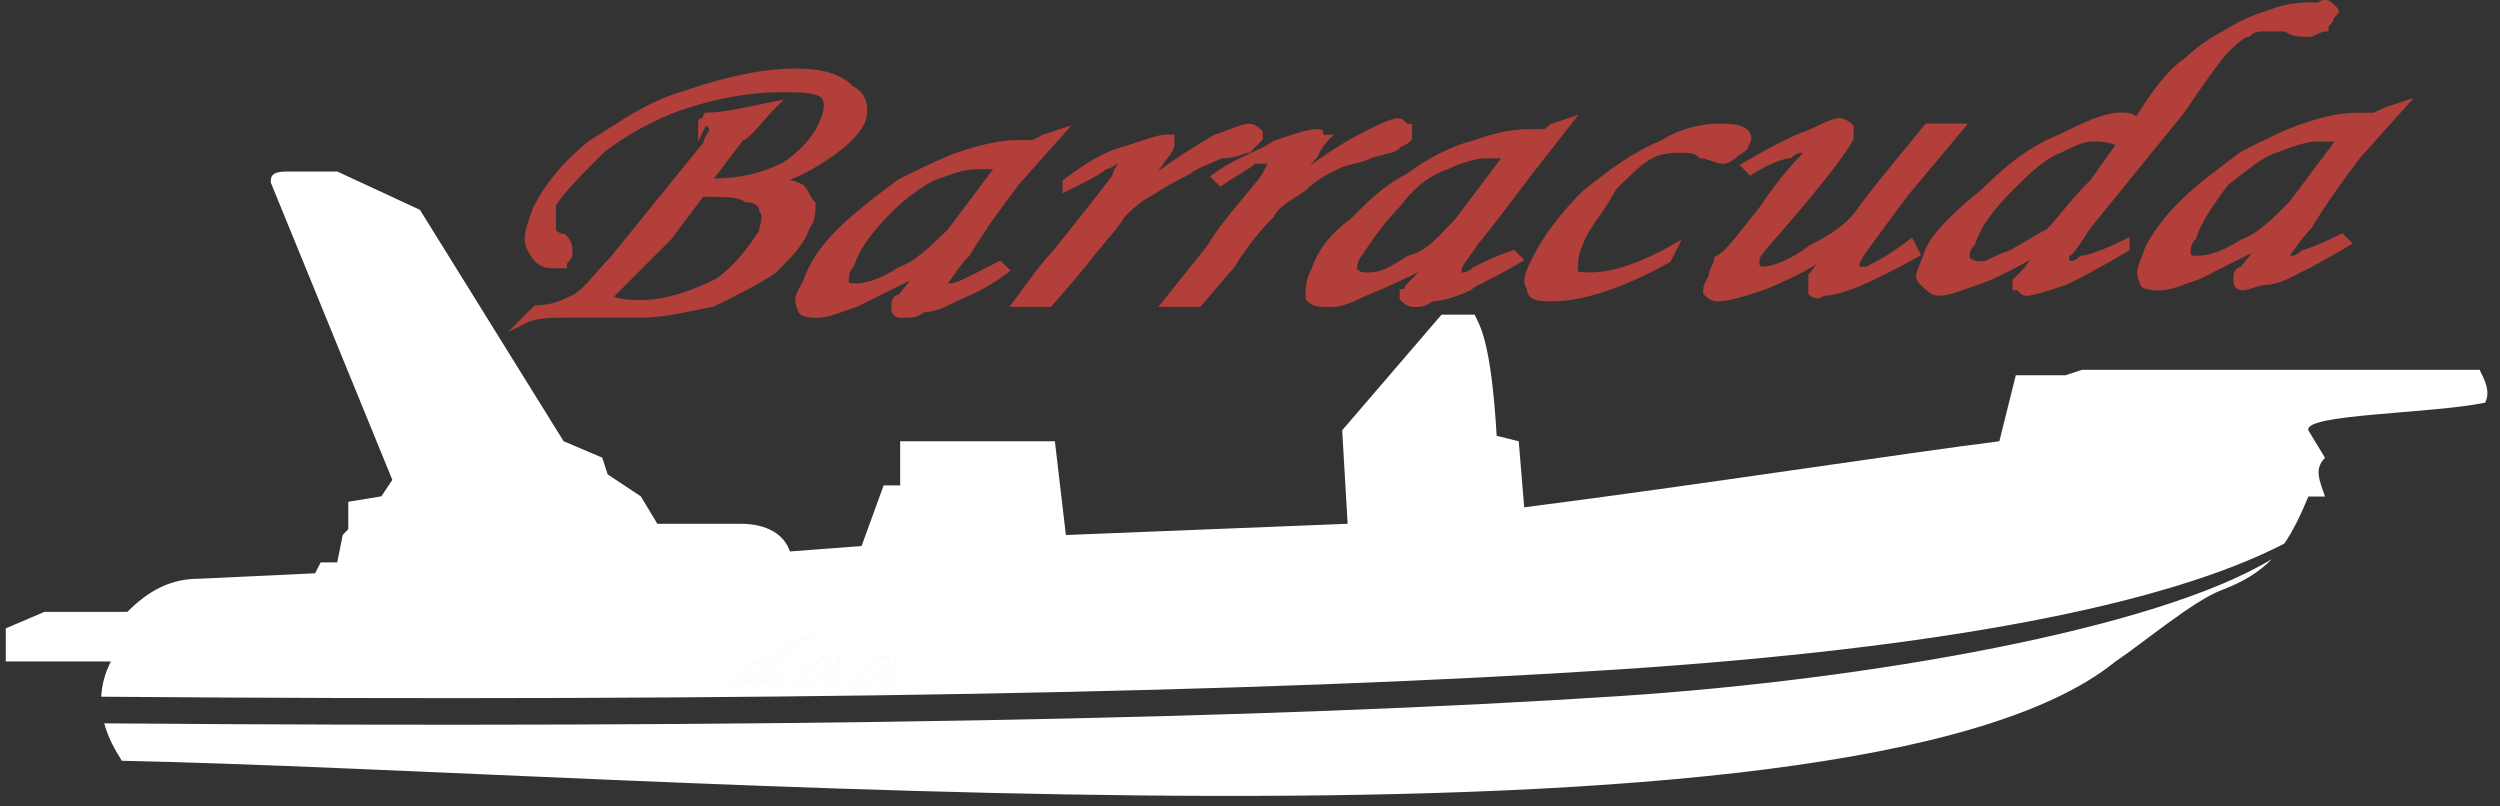 <svg xmlns="http://www.w3.org/2000/svg" fill="none" viewBox="0 0 307 99" height="99" width="307">
<rect x="0" y="0" width="307" height="99" fill="#333333" stroke="none"/>
<g clip-path="url(#clip0_11_2)">
<path fill="#B23F39" d="M287.54 16.95H284.83C282.81 16.95 281.45 17.62 279.41 18.33C277.39 19 276.03 20.35 273.32 22.37C271.28 25.06 269.94 27.12 269.26 29.14C268.59 29.81 268.59 30.49 268.59 31.16C268.59 31.83 269.26 31.83 269.94 31.83C271.29 31.83 273.32 31.16 275.36 29.81C277.4 29.14 279.42 27.12 281.45 25.06L287.54 16.95ZM293 13.59L295.03 12.92L289.57 19.01C287.53 21.7 285.51 24.39 283.48 27.79C282.12 29.14 281.44 30.48 280.77 31.15C280.77 31.597 280.993 31.82 281.44 31.82C281.44 31.82 282.11 31.82 282.8 31.15C284.82 30.48 286.18 29.81 287.53 29.13L288.22 29.8C284.82 31.82 283.48 32.49 282.11 33.16C280.76 33.87 279.4 34.54 278.05 34.54C277.38 34.54 276.01 35.21 275.34 35.21C275.34 35.21 274.67 35.21 274.67 34.54V33.87C274.67 33.87 274.67 33.16 275.34 33.16L278.05 29.8C275.34 31.14 272.63 32.49 269.92 33.87C267.88 34.54 266.49 35.22 265.15 35.22C264.48 35.22 263.11 35.22 263.11 34.55C262.44 33.17 263.11 32.49 263.78 30.48C264.47 29.13 265.82 27.12 267.88 25.06C269.92 23.04 272.62 21.02 275.33 19C278.04 17.62 280.75 16.27 282.78 15.6C284.8 14.93 286.84 14.25 289.55 14.25H291.59L292.98 13.58L293 13.59ZM260.43 17.63C259.08 16.96 257.72 16.96 257.05 16.96C255.69 16.96 254.34 17.63 252.98 18.34C250.96 19.01 248.92 21.03 246.89 23.05C244.18 25.74 242.83 27.8 242.15 29.82C241.48 30.49 241.48 31.16 241.48 31.84C242.15 32.51 242.84 32.51 243.52 32.51C244.2 32.51 244.87 31.84 246.9 31.16C248.26 30.49 250.28 29.14 251.64 28.47C252.99 27.12 254.35 25.07 257.06 22.38L260.44 17.63H260.43ZM261.1 29.82V30.49C257.72 32.51 255.01 33.89 253.66 34.56C251.62 35.23 249.59 35.91 248.91 35.91C248.23 35.91 248.24 35.24 247.55 35.24V34.57C247.55 34.57 248.24 33.9 248.91 33.19L250.95 30.5C247.55 32.52 244.84 33.9 242.82 34.57C240.76 35.24 239.39 35.92 238.05 35.92C237.36 35.92 236.69 35.25 236.01 34.58C235.34 33.91 236.01 33.2 236.68 31.18C237.35 29.16 240.06 26.47 243.49 23.74C246.87 20.37 249.58 18.35 252.96 16.97C255.67 15.63 258.38 14.28 260.41 14.28C261.08 14.28 261.77 14.28 262.45 14.95C264.49 11.59 266.51 8.86 268.58 7.51C269.93 6.17 271.96 4.82 273.31 4.15C275.35 2.8 277.38 2.1 279.4 1.42C281.44 0.75 282.8 0.75 284.82 0.75C285.51 0.08 286.18 0.75 286.18 0.75C286.627 1.197 286.627 1.647 286.18 2.1C286.18 2.81 285.51 2.81 285.51 3.48C284.82 3.48 284.15 4.15 283.47 4.15C282.79 4.15 281.43 4.15 280.76 3.48C279.4 3.48 278.05 3.48 278.05 3.48C277.38 3.48 276.69 3.48 276.01 4.15C275.34 4.15 273.97 5.5 273.3 6.17C272.63 6.84 270.59 9.53 267.88 13.61L256.34 27.82C254.98 29.84 254.3 31.18 253.63 31.18C253.63 31.85 253.63 32.53 254.3 32.53C254.97 32.53 254.97 32.53 255.65 31.86C256.34 31.86 258.36 31.19 261.07 29.84L261.1 29.82ZM236.69 15.61H240.76L233.98 23.72C229.92 29.14 227.89 31.83 227.89 32.5C227.89 32.5 227.22 33.17 227.89 33.17H229.24C230.6 32.5 231.95 31.82 234.66 29.81L235.35 31.15C229.24 34.55 225.86 35.9 223.83 35.9C223.16 36.57 222.48 35.9 222.48 35.9V33.88C223.15 33.17 223.83 31.83 225.19 30.48C222.48 32.5 219.77 33.88 216.39 35.23C214.33 35.9 212.29 36.58 210.93 36.58C210.483 36.58 210.033 36.357 209.58 35.91C209.58 35.463 209.803 34.79 210.25 33.89C210.25 33.18 210.92 32.51 210.92 31.84C212.28 31.17 213.63 29.15 216.38 25.75C219.09 21.71 221.11 19.69 221.8 19.02C221.8 18.573 221.57 18.35 221.11 18.35C221.11 18.35 220.44 18.35 219.76 19.02C219.09 19.02 217.05 19.69 214.99 21.04L214.32 20.37C217.73 18.35 220.44 16.97 222.47 16.3C223.82 15.63 225.18 14.95 225.85 14.95C226.52 14.95 227.21 15.62 227.21 15.62V16.96C226.52 18.34 224.5 21.04 221.1 25.07C217.72 29.14 215.65 31.16 215.65 31.84V32.51C215.65 33.18 216.37 33.18 216.37 33.18C217.72 33.18 219.75 32.51 222.46 30.49C225.17 29.14 227.2 27.8 228.55 25.74L236.68 15.61H236.69ZM205.5 30.49L204.83 31.84C198.74 35.24 193.99 36.59 190.61 36.59C189.22 36.59 187.87 36.59 187.87 35.24C187.18 34.57 187.87 33.19 188.54 31.84C189.89 29.15 191.95 26.45 194.66 23.73C198.06 21.04 200.77 19.02 204.15 17.64C206.19 16.29 208.89 15.62 210.92 15.62C212.28 15.62 213.63 15.62 214.32 16.29C214.32 16.29 214.99 16.96 214.32 17.64C214.32 18.35 213.63 18.35 212.96 19.02C212.96 19.02 212.29 19.69 211.61 19.69C210.92 19.69 209.57 19.02 208.9 19.02C208.21 18.35 207.54 18.35 206.19 18.35C205.5 18.35 204.15 18.35 202.79 19.02C201.44 19.69 200.08 21.04 198.06 23.06C196.7 25.75 194.66 27.81 193.99 29.83C193.32 31.17 193.32 32.52 193.32 33.19C193.32 33.9 193.99 33.9 195.36 33.9C197.38 33.9 200.78 33.19 205.51 30.5L205.5 30.49ZM185.16 19.01H182.45C181.09 19.01 179.05 19.68 177.71 20.36C175.67 21.03 173.64 22.38 171.62 25.07C169.58 27.12 168.22 29.14 166.88 31.16C166.21 31.83 166.21 33.18 166.21 33.18C166.657 33.653 167.33 33.89 168.23 33.89C169.59 33.89 170.94 33.18 172.97 31.84C175.68 31.17 177.04 29.15 179.06 27.13L185.17 19.02L185.16 19.01ZM190.61 15.61L192.65 14.94L187.88 21.03C185.84 23.72 183.81 26.45 181.1 29.82C179.75 31.84 179.06 32.51 179.06 33.18C178.39 33.89 179.06 33.89 179.06 33.89C179.75 33.89 180.42 33.89 181.09 33.18C182.45 32.51 183.8 31.83 185.83 31.16L186.5 31.83C183.12 33.88 181.08 34.56 180.41 35.23C179.05 35.9 177.03 36.58 175.67 36.58C175 37.25 174.32 37.25 173.63 37.25C173.183 37.25 172.733 37.027 172.28 36.58V35.91C172.95 35.91 172.95 35.24 172.95 35.24L176.33 31.84C173.62 33.19 170.91 34.57 167.53 35.91C166.18 36.58 164.82 37.26 163.43 37.26C162.08 37.26 161.41 37.26 160.72 36.59C160.72 35.24 160.72 34.57 161.41 33.19C162.08 31.17 163.43 29.15 166.18 27.13C168.2 25.08 170.24 23.06 172.95 21.71C175.66 19.69 178.37 18.35 181.08 17.64C183.12 16.97 185.15 16.29 187.86 16.29H189.88L190.6 15.62L190.61 15.61ZM147.19 37.25H143.13L148.55 30.48C150.59 27.12 153.29 24.39 155.32 21.69L156.01 20.34V19.67H153.97C153.3 20.34 151.94 21.02 149.9 22.36L149.23 21.69C151.94 19.67 154.65 19 156.68 17.62C158.72 16.95 160.74 16.27 161.42 16.27C162.1 16.27 162.09 16.27 162.09 16.94H162.76C162.313 17.387 161.863 18.073 161.41 19L158.01 23.04C161.41 20.35 164.1 18.33 168.2 16.27C169.56 15.6 170.91 14.92 171.6 14.92C172.29 14.92 172.27 15.59 172.95 15.59V16.93C172.95 16.93 172.28 17.6 171.6 17.6C171.6 18.31 170.24 18.31 168.2 18.98C166.85 19.65 165.49 19.65 164.1 20.33C162.75 21 161.41 21.68 160.04 23.02C158 24.37 156.66 25.04 155.98 26.42C155.29 27.09 153.27 29.11 151.24 32.48L147.17 37.23L147.19 37.25ZM128.88 37.25H124.82L129.56 31.16C132.27 27.8 134.98 24.39 137.01 21.7C137.01 21.03 137.69 20.35 137.69 20.35C137.69 20.35 137.69 19.68 137.01 19.68C137.01 19.68 136.33 20.35 135.66 20.35C134.98 21.02 133.63 21.7 130.92 23.04V22.37C133.63 20.35 135.66 19 138.37 18.33C140.44 17.62 142.47 16.95 143.15 16.95H143.82V17.62C143.82 17.62 143.82 18.33 143.15 19L139.76 23.71C142.47 21.02 145.86 19 149.24 16.94C151.28 16.27 152.62 15.6 153.31 15.6C154 15.6 153.98 15.6 154.66 16.27V16.94C154.213 17.387 153.763 17.847 153.31 18.32C152.62 18.32 151.95 18.99 149.91 18.99C148.56 19.66 146.53 20.34 145.85 21.01C144.49 21.68 143.14 22.36 141.11 23.7C139.76 24.37 138.37 25.72 137.69 26.43C137.01 27.78 134.98 29.8 132.95 32.49L128.89 37.24L128.88 37.25ZM122.79 20.36H120.08C118.05 20.36 116.69 21.03 114.66 21.71C113.31 22.38 111.24 23.73 109.21 25.75C106.5 28.48 105.15 30.5 104.47 32.52C103.79 33.19 103.79 33.9 103.79 34.58C103.79 35.26 104.47 35.25 105.14 35.25C106.49 35.25 108.53 34.58 110.56 33.2C112.59 32.53 114.66 30.51 116.69 28.49L122.78 20.38L122.79 20.36ZM128.2 16.95L130.23 16.28L124.81 22.37C122.78 25.06 120.75 27.79 118.72 31.15C117.37 32.5 116.69 33.88 116.01 34.55C116.01 34.997 116.237 35.22 116.69 35.22C116.69 35.22 117.37 35.22 118.72 34.55C120.07 33.88 121.43 33.17 122.78 32.49L123.46 33.16C120.75 35.21 118.72 35.89 117.37 36.56C116.02 37.23 114.66 37.91 113.31 37.91C112.6 38.58 111.92 38.58 110.56 38.58C110.56 38.58 109.88 38.58 109.88 37.91V37.24C109.88 37.24 109.88 36.57 110.56 36.57L113.3 33.17C110.55 34.55 107.85 35.9 105.14 37.24C103.11 37.91 101.75 38.59 100.4 38.59C99.72 38.59 98.37 38.59 98.37 37.92C97.69 36.57 98.37 35.9 99.05 34.56C99.73 32.5 101.08 30.49 103.11 28.47C105.14 26.45 107.85 24.4 110.56 22.38C113.31 21.03 116.01 19.69 118.04 19.02C120.07 18.35 122.78 17.64 124.81 17.64H126.84L128.19 16.97L128.2 16.95ZM86.15 23.72L82.09 29.14C80.06 31.16 78.03 33.18 76.67 34.56C75.99 35.23 75.32 35.91 74.64 36.58C75.99 37.25 77.35 37.25 78.7 37.25C82.09 37.25 85.47 35.9 88.22 34.56C90.93 32.5 92.28 30.49 93.64 28.47C93.64 27.8 94.32 26.45 93.64 25.74C93.64 25.07 92.96 24.39 91.61 24.39C90.93 23.72 88.9 23.72 86.16 23.72H86.15ZM86.15 15.61L86.83 14.26C88.9 14.26 91.61 13.59 94.99 12.91C92.96 14.93 92.28 16.28 90.93 16.95L86.83 22.37C90.93 22.37 93.64 21.7 96.35 20.35C98.38 19 100.41 16.95 101.09 14.93C101.77 13.58 101.77 12.24 101.09 11.57C99.74 10.9 98.38 10.9 95.67 10.9C92.28 10.9 88.22 11.57 84.12 12.92C80.06 14.27 76.67 16.29 73.96 18.34C71.25 21.03 69.22 23.05 67.87 25.07V28.47C67.87 28.47 68.55 29.14 69.22 29.14C69.9 29.81 69.9 30.49 69.9 30.49V31.16C69.9 31.83 69.22 31.83 69.22 32.51H67.87C66.52 32.51 65.84 31.84 65.16 30.49C64.48 29.14 65.16 27.8 65.84 25.74C67.19 23.05 69.23 20.36 72.61 17.63C76 15.61 79.38 12.92 84.12 11.57C88.22 10.19 92.96 8.84 97.7 8.84C101.09 8.84 103.12 9.51 104.47 10.9C105.83 11.57 106.5 12.92 105.83 14.94C105.15 16.29 103.8 17.63 101.77 19.01C99.74 20.36 97.71 21.7 94.32 22.38C96.35 22.38 97.03 22.38 98.38 23.05C99.06 23.72 99.06 24.4 99.73 25.07C99.73 25.74 99.73 27.12 99.05 27.8C98.37 29.82 97.02 31.16 94.99 33.19C92.96 34.57 90.25 35.92 87.51 37.26C84.12 37.93 81.42 38.61 78.71 38.61C78.03 38.61 76.68 38.61 73.97 38.61C72.62 38.61 71.26 38.61 69.91 38.61C67.88 38.61 65.85 38.61 64.49 39.28L65.84 37.93C67.87 37.93 69.22 37.26 70.58 36.58C71.94 35.91 73.29 33.89 75.32 31.83L86.83 17.63C86.83 16.96 87.51 16.28 87.51 16.28V15.61L86.83 14.94C86.377 14.94 86.15 15.163 86.15 15.61Z" clip-rule="evenodd" fill-rule="evenodd"></path>
<path fill="#B23F39" d="M284.83 16.53H288.38L281.78 25.32L281.74 25.37C280.72 26.4 279.7 27.43 278.67 28.29C277.64 29.15 276.6 29.84 275.54 30.2C274.55 30.85 273.56 31.35 272.64 31.69C271.62 32.07 270.68 32.26 269.94 32.26C269.57 32.26 269.2 32.26 268.88 32.15C268.45 32.01 268.17 31.72 268.17 31.16C268.17 30.8 268.17 30.44 268.27 30.05C268.37 29.67 268.55 29.29 268.9 28.91C269.25 27.9 269.76 26.88 270.43 25.79C271.12 24.67 271.97 23.47 272.99 22.12L273.03 22.07L273.08 22.03C273.72 21.55 274.3 21.1 274.82 20.69C276.51 19.38 277.69 18.46 279.29 17.93C279.72 17.78 280.05 17.66 280.37 17.54C281.89 16.98 283.13 16.52 284.84 16.52M286.7 17.38H284.84C283.27 17.38 282.1 17.81 280.66 18.34C280.29 18.48 279.9 18.62 279.56 18.74C278.09 19.23 276.96 20.11 275.34 21.37C274.83 21.77 274.27 22.2 273.63 22.68C272.63 24 271.81 25.16 271.15 26.23C270.49 27.3 270 28.3 269.67 29.27L269.64 29.37L269.57 29.44C269.3 29.71 269.16 29.98 269.09 30.25C269.02 30.53 269.02 30.85 269.02 31.16C269.02 31.27 269.07 31.32 269.15 31.35C269.34 31.41 269.64 31.41 269.95 31.41C270.6 31.41 271.44 31.24 272.36 30.89C273.23 30.56 274.18 30.09 275.13 29.46L275.18 29.43L275.23 29.41C276.19 29.09 277.16 28.45 278.14 27.63C279.13 26.81 280.13 25.8 281.14 24.78L286.7 17.37V17.38ZM293.67 13.82L293.16 13.99L291.71 14.69H289.58C288.26 14.69 287.1 14.85 286.03 15.1C284.96 15.35 283.95 15.68 282.94 16.02C281.94 16.35 280.77 16.85 279.51 17.44C278.25 18.03 276.91 18.7 275.58 19.38C274.24 20.38 272.91 21.37 271.64 22.38C270.38 23.38 269.2 24.38 268.2 25.38C267.29 26.28 266.52 27.18 265.89 28.02C265.12 29.03 264.56 29.95 264.19 30.67C264.02 31.17 263.86 31.58 263.71 31.94C263.31 32.94 263.08 33.52 263.5 34.38L263.54 34.47V34.57C263.54 34.82 264.62 34.82 265.15 34.82C266.07 34.82 267.06 34.46 268.31 34.01C268.75 33.85 269.22 33.68 269.76 33.5C272.41 32.15 275.13 30.79 277.86 29.44L279.58 28.59L275.54 33.61H275.34C275.09 33.61 275.09 33.89 275.09 33.89V34.56C275.09 34.81 275.34 34.81 275.34 34.81C275.61 34.81 276.09 34.65 276.56 34.5C277.1 34.32 277.64 34.14 278.04 34.14C278.66 34.14 279.29 33.98 279.92 33.74C280.57 33.5 281.24 33.15 281.9 32.8C282.58 32.46 283.25 32.13 284.18 31.63C285.02 31.18 286.06 30.59 287.51 29.73L287.43 29.65C286.84 29.94 286.24 30.24 285.57 30.54C284.81 30.87 283.98 31.21 283 31.53C282.21 32.25 281.42 32.25 281.42 32.25C280.693 32.25 280.33 31.883 280.33 31.15V30.97L280.46 30.84C280.71 30.59 280.98 30.21 281.29 29.77C281.76 29.11 282.32 28.32 283.13 27.51C284.14 25.82 285.15 24.3 286.17 22.87C287.19 21.43 288.21 20.08 289.22 18.73L293.64 13.79L293.67 13.82ZM292.88 13.19L296.42 12.02L289.92 19.27C288.9 20.61 287.89 21.96 286.89 23.38C285.88 24.8 284.88 26.32 283.86 28.01L283.83 28.05L283.79 28.09C283.01 28.86 282.46 29.64 282 30.28C281.71 30.68 281.46 31.03 281.21 31.32C281.23 31.41 281.28 31.41 281.46 31.41C281.46 31.41 281.96 31.41 282.53 30.86L282.6 30.79L282.69 30.76C283.69 30.43 284.53 30.1 285.27 29.77C286.02 29.44 286.69 29.1 287.36 28.77L287.62 28.64L288.92 29.91L288.44 30.19C286.74 31.2 285.55 31.88 284.61 32.38C283.68 32.89 283 33.22 282.32 33.56C281.64 33.92 280.95 34.27 280.25 34.54C279.53 34.81 278.8 34.99 278.07 34.99C277.8 34.99 277.32 35.15 276.85 35.3C276.31 35.48 275.77 35.66 275.37 35.66C275.37 35.66 274.28 35.66 274.28 34.56V33.89C274.28 33.89 274.28 32.91 275.16 32.77L276.55 31.05C274.44 32.1 272.31 33.16 270.15 34.27L270.09 34.29C269.59 34.46 269.09 34.64 268.63 34.8C267.31 35.28 266.25 35.66 265.19 35.66C264.4 35.66 262.84 35.66 262.74 34.67C262.2 33.51 262.48 32.81 262.96 31.62C263.1 31.26 263.27 30.84 263.43 30.36L263.45 30.3C263.84 29.54 264.43 28.57 265.24 27.5C265.89 26.64 266.69 25.71 267.63 24.77C268.66 23.74 269.86 22.72 271.14 21.71C272.4 20.71 273.77 19.69 275.13 18.67L275.19 18.63C276.55 17.94 277.91 17.25 279.18 16.66C280.46 16.06 281.66 15.55 282.7 15.21C283.71 14.87 284.73 14.53 285.86 14.27C286.99 14.01 288.21 13.84 289.59 13.84H291.53L292.88 13.19ZM258.54 16.62C259.17 16.71 259.89 16.89 260.61 17.25L261.05 17.47L257.38 22.62L257.33 22.67C255.75 24.24 254.63 25.6 253.7 26.72C253.05 27.51 252.49 28.19 251.92 28.76L251.87 28.81L251.81 28.84C251.16 29.16 250.31 29.67 249.47 30.17C248.61 30.68 247.76 31.19 247.07 31.53L247.02 31.55C246.03 31.88 245.37 32.21 244.87 32.45C244.31 32.73 243.94 32.91 243.51 32.91C243.15 32.91 242.79 32.91 242.39 32.81C241.98 32.71 241.57 32.51 241.18 32.11L241.05 31.98V31.8C241.05 31.44 241.05 31.08 241.15 30.69C241.24 30.31 241.43 29.93 241.78 29.56C242.13 28.55 242.65 27.52 243.42 26.41C244.2 25.28 245.23 24.08 246.6 22.71C247.62 21.69 248.65 20.68 249.68 19.82C250.73 18.95 251.77 18.26 252.83 17.9C253.51 17.55 254.19 17.2 254.88 16.94C255.6 16.67 256.33 16.49 257.06 16.49C257.41 16.49 257.93 16.49 258.56 16.58L258.54 16.62ZM259.78 17.81C259.31 17.63 258.84 17.52 258.42 17.46C257.86 17.38 257.37 17.38 257.04 17.38C256.41 17.38 255.78 17.54 255.15 17.78C254.5 18.03 253.83 18.37 253.16 18.72L253.1 18.75C252.14 19.07 251.17 19.72 250.19 20.52C249.19 21.35 248.18 22.35 247.17 23.36C245.83 24.69 244.83 25.86 244.09 26.94C243.35 28 242.86 28.99 242.53 29.97L242.5 30.06L242.43 30.13C242.16 30.4 242.02 30.67 241.95 30.94C241.89 31.17 241.88 31.41 241.88 31.66C242.11 31.86 242.34 31.96 242.57 32.02C242.86 32.09 243.17 32.09 243.49 32.09C243.73 32.09 244.03 31.94 244.48 31.72C244.99 31.46 245.68 31.12 246.71 30.78C247.38 30.45 248.21 29.95 249.03 29.46C249.85 28.97 250.67 28.48 251.37 28.13C251.89 27.6 252.43 26.95 253.05 26.2C253.98 25.07 255.11 23.71 256.71 22.11L259.77 17.82L259.78 17.81ZM236.12 34.46L236.18 34.4L236.02 34.56L236.12 34.45V34.46ZM256.42 32.66C257.15 32.27 257.96 31.82 258.85 31.31C258.54 31.44 258.24 31.56 257.96 31.66C257.03 32.01 256.3 32.2 255.86 32.25C255.17 32.93 255.13 32.93 254.33 32.93C253.24 32.93 253.24 32.05 253.24 31.16V30.73H253.66C253.96 30.73 254.43 29.99 255.2 28.81C255.44 28.44 255.71 28.02 256.02 27.55L267.57 13.33C268.82 11.46 269.92 9.88 270.81 8.66C271.87 7.2 272.65 6.23 273.03 5.85C273.38 5.5 273.9 4.99 274.41 4.56C274.91 4.15 275.42 3.81 275.85 3.73C276.61 3.04 277.35 3.04 278.07 3.04H280.95L281.07 3.16C281.62 3.71 282.87 3.71 283.49 3.71C283.73 3.71 284.02 3.57 284.31 3.42C284.58 3.28 284.86 3.15 285.15 3.08C285.23 2.82 285.39 2.66 285.55 2.49C285.66 2.38 285.77 2.26 285.77 2.08V1.9L285.9 1.77C286.147 1.523 286.147 1.277 285.9 1.03C285.9 1.03 285.52 0.65 285.13 1.03L285.01 1.15H284.84C283.83 1.15 282.99 1.15 282.18 1.23C281.36 1.31 280.54 1.47 279.56 1.8C278.56 2.13 277.55 2.48 276.55 2.9C275.56 3.32 274.56 3.82 273.57 4.48L273.53 4.51C272.83 4.86 271.92 5.41 271.03 6.04C270.26 6.59 269.51 7.19 268.91 7.8L268.88 7.83L268.84 7.85C267.84 8.5 266.85 9.49 265.86 10.72C264.86 11.97 263.85 13.48 262.84 15.15L262.56 15.61L262.18 15.23C261.63 14.68 261.03 14.68 260.44 14.68C258.5 14.68 255.84 16 253.18 17.32L253.14 17.34C251.48 18.02 249.98 18.85 248.49 19.93C246.99 21.01 245.48 22.35 243.8 24.01L243.77 24.04C241.97 25.47 240.37 26.89 239.18 28.19C238.14 29.33 237.4 30.38 237.1 31.27C236.9 31.87 236.7 32.35 236.54 32.74C236.21 33.54 236.04 33.95 236.32 34.23C236.93 34.84 237.54 35.45 238.06 35.45C238.97 35.45 239.92 35.11 241.14 34.67C241.61 34.5 242.11 34.32 242.7 34.13C243.69 33.8 244.85 33.29 246.19 32.62C247.55 31.94 249.07 31.09 250.74 30.09L252.59 28.99L249.25 33.4L249.22 33.44C248.68 34.01 248.2 34.49 247.98 34.71V34.84C248.23 34.92 248.38 35.08 248.54 35.24C248.65 35.35 248.75 35.45 248.92 35.45C249.21 35.45 249.85 35.29 250.66 35.05C251.49 34.8 252.5 34.47 253.5 34.14C254.18 33.8 255.19 33.29 256.42 32.63V32.66ZM261.52 29.82V30.73L261.31 30.85C259.63 31.85 258.09 32.71 256.81 33.4C255.52 34.09 254.51 34.61 253.84 34.94L253.78 34.96C252.76 35.3 251.74 35.63 250.89 35.89C250.01 36.15 249.29 36.33 248.91 36.33C248.41 36.33 248.17 36.1 247.94 35.87C247.83 35.76 247.72 35.65 247.55 35.65H247.13V34.37L247.25 34.25C247.25 34.25 247.98 33.53 248.59 32.89L249.34 31.89C248.34 32.46 247.41 32.96 246.55 33.39C245.18 34.08 243.98 34.6 242.95 34.95C242.41 35.13 241.89 35.31 241.41 35.49C240.12 35.96 239.1 36.32 238.05 36.32C237.19 36.32 236.46 35.59 235.72 34.85C235.04 34.17 235.28 33.58 235.75 32.43C235.91 32.04 236.1 31.57 236.29 31.01C236.63 30 237.43 28.85 238.55 27.62C239.78 26.27 241.41 24.83 243.22 23.38C244.92 21.69 246.45 20.34 247.99 19.23C249.54 18.11 251.09 17.24 252.81 16.54C255.55 15.18 258.3 13.82 260.42 13.82C261.05 13.82 261.69 13.82 262.35 14.28C263.29 12.75 264.23 11.36 265.18 10.17C266.22 8.88 267.26 7.84 268.33 7.14C268.97 6.51 269.74 5.88 270.53 5.33C271.44 4.68 272.37 4.12 273.11 3.75C274.14 3.07 275.18 2.54 276.21 2.11C277.24 1.67 278.26 1.33 279.28 0.99C280.33 0.64 281.21 0.47 282.08 0.38C282.92 0.3 283.72 0.29 284.67 0.29C285.6 -0.46 286.48 0.41 286.48 0.41C287.41 1.34 287.45 1.38 286.59 2.24C286.54 2.64 286.34 2.85 286.14 3.06C286.04 3.17 285.93 3.27 285.93 3.43V3.86H285.51C285.26 3.86 284.96 4.01 284.67 4.15C284.29 4.34 283.91 4.53 283.48 4.53C282.79 4.53 281.43 4.53 280.61 3.86H278.06C277.47 3.86 276.87 3.86 276.32 4.41L276.2 4.53H276.03C275.81 4.53 275.39 4.82 274.94 5.19C274.44 5.6 273.94 6.1 273.62 6.42C273.27 6.77 272.52 7.71 271.48 9.14C270.59 10.37 269.49 11.94 268.25 13.8L256.7 28.02C256.41 28.45 256.14 28.87 255.89 29.25C255.15 30.39 254.64 31.19 254.07 31.46C254.08 31.79 254.13 32.06 254.32 32.06C254.653 32.06 255.003 31.877 255.37 31.51L255.49 31.39H255.66C255.98 31.39 256.68 31.21 257.65 30.84C258.54 30.51 259.64 30.03 260.89 29.41L261.5 29.11V29.79L261.52 29.82ZM239.86 16.03H236.89L228.91 25.98C228.21 27.04 227.33 27.92 226.28 28.71C225.25 29.48 224.05 30.16 222.69 30.84C221.43 31.78 220.3 32.43 219.33 32.86C218.15 33.38 217.16 33.59 216.39 33.59C216.39 33.59 215.25 33.59 215.25 32.49V31.82C215.25 31.22 216.18 30.16 217.81 28.28C218.62 27.35 219.62 26.21 220.8 24.78C222.5 22.76 223.84 21.09 224.85 19.76C225.81 18.48 226.46 17.51 226.81 16.84V15.79C226.62 15.63 226.23 15.35 225.87 15.35C225.59 15.35 225.14 15.5 224.59 15.74C224.02 15.98 223.34 16.32 222.67 16.66L222.61 16.68C221.61 17.01 220.44 17.52 219.1 18.19C217.87 18.81 216.51 19.56 215.01 20.44L215.06 20.49C215.89 19.97 216.71 19.56 217.44 19.25C218.35 18.86 219.13 18.65 219.6 18.6C220.36 17.91 221.12 17.91 221.13 17.91C221.87 17.91 222.24 18.277 222.24 19.01V19.19L222.11 19.32C221.77 19.65 221.11 20.31 220.19 21.39C219.27 22.48 218.09 23.98 216.75 25.98L216.73 26.01C216.08 26.81 215.54 27.49 215.06 28.11C213.44 30.16 212.4 31.48 211.34 32.1C211.28 32.42 211.14 32.72 210.99 33.02C210.84 33.32 210.69 33.63 210.69 33.88V33.98L210.64 34.07C210.08 35.18 210.02 35.31 210.01 35.72C210.44 36.14 210.48 36.14 210.94 36.14C212.21 36.14 214.15 35.51 216.13 34.86L216.25 34.82C217.93 34.15 219.44 33.48 220.86 32.72C222.28 31.96 223.62 31.12 224.96 30.13L225.5 30.77C224.7 31.56 224.14 32.36 223.68 33.02C223.41 33.41 223.16 33.75 222.92 34.04V35.68C223.06 35.76 223.31 35.83 223.55 35.59L223.67 35.47H223.84C224.8 35.47 226.11 35.14 227.92 34.4C229.7 33.67 231.94 32.56 234.81 30.97L234.54 30.43C233.37 31.29 232.46 31.89 231.69 32.35C230.84 32.86 230.15 33.2 229.46 33.54L229.37 33.58H227.93C226.51 33.58 227.26 32.6 227.54 32.28C227.8 31.31 229.7 28.76 233.24 24.04C235.29 21.31 237.7 18.64 239.9 16.01L239.86 16.03ZM236.69 15.18H241.67L234.32 23.98L233.88 24.57C230.18 29.52 228.32 32 228.32 32.5V32.68L228.25 32.75H229.15C229.79 32.43 230.43 32.11 231.23 31.63C232.07 31.13 233.07 30.47 234.41 29.47L234.81 29.18L235.91 31.33L235.55 31.53C232.48 33.24 230.09 34.43 228.22 35.2C226.4 35.94 225.04 36.29 223.99 36.33C223.07 37.09 222.19 36.21 222.18 36.21L222.06 36.09V33.72L222.18 33.6C222.42 33.34 222.68 32.98 222.98 32.55L223.04 32.46C222.45 32.82 221.85 33.16 221.24 33.49C219.78 34.26 218.25 34.95 216.54 35.63L216.37 35.69C214.32 36.36 212.32 37.01 210.92 37.01C210.353 37.01 209.807 36.743 209.28 36.21L209.15 36.09V35.91C209.15 35.15 209.15 35.14 209.83 33.79C209.86 33.38 210.04 33.01 210.21 32.65C210.35 32.36 210.5 32.07 210.5 31.84V31.58L210.74 31.46C211.71 30.98 212.73 29.68 214.38 27.58C214.89 26.93 215.46 26.21 216.05 25.48C217.41 23.46 218.59 21.94 219.52 20.85C220.34 19.88 220.98 19.23 221.36 18.85C221.34 18.77 221.28 18.77 221.1 18.77C221.1 18.77 220.6 18.77 220.05 19.32L219.93 19.44H219.76C219.43 19.44 218.69 19.64 217.74 20.04C216.98 20.36 216.1 20.81 215.21 21.39L214.93 21.57L213.63 20.27L214.1 19.99C215.82 18.97 217.36 18.12 218.72 17.43C220.08 16.75 221.28 16.23 222.31 15.88C222.98 15.55 223.64 15.22 224.25 14.96C224.89 14.69 225.45 14.5 225.85 14.5C226.69 14.5 227.51 15.3 227.51 15.3L227.63 15.42V17.04L227.58 17.13C227.22 17.85 226.53 18.89 225.49 20.27C224.46 21.63 223.11 23.32 221.42 25.33C220.27 26.71 219.25 27.88 218.42 28.84C216.92 30.56 216.07 31.54 216.07 31.82V32.49C216.07 32.74 216.36 32.74 216.37 32.74C217.04 32.74 217.91 32.55 218.98 32.08C219.92 31.67 221 31.04 222.21 30.13L222.27 30.09C223.6 29.43 224.77 28.77 225.76 28.02C226.74 27.29 227.55 26.47 228.19 25.49C230.75 22.04 233.76 18.55 236.47 15.17H236.67L236.69 15.18ZM204.31 18.02L204.11 18.1C204.97 17.91 205.72 17.91 206.18 17.91C206.88 17.91 207.4 17.91 207.86 18C208.31 18.09 208.69 18.26 209.06 18.59C209.43 18.63 209.89 18.78 210.36 18.93C210.84 19.09 211.32 19.25 211.6 19.25C212.1 19.25 212.65 18.7 212.65 18.7C212.94 18.41 213.22 18.24 213.46 18.09C213.71 17.94 213.89 17.82 213.89 17.62V17.44L214.01 17.31C214.38 16.94 214.01 16.57 214.01 16.57C213.45 16.02 212.18 16.02 210.91 16.02C209.89 16.02 208.68 16.2 207.47 16.56C206.38 16.88 205.3 17.35 204.37 17.97L204.3 18.01L204.31 18.02ZM204.51 31.52V31.5C202.89 32.35 201.43 32.97 200.14 33.4C198.11 34.08 196.51 34.31 195.35 34.31C194.64 34.31 194.11 34.31 193.72 34.21C193.17 34.07 192.9 33.77 192.9 33.18C192.9 32.83 192.9 32.31 192.99 31.69C193.08 31.07 193.26 30.36 193.61 29.65C194 28.5 194.78 27.37 195.64 26.14C196.34 25.14 197.09 24.06 197.69 22.86L197.72 22.79L197.76 22.75C198.77 21.74 199.61 20.9 200.4 20.21C200.63 20.01 200.86 19.82 201.08 19.64C200.6 19.92 200.12 20.23 199.65 20.54C198.15 21.53 196.64 22.71 194.95 24.05C193.62 25.39 192.44 26.73 191.44 28.05C190.43 29.38 189.59 30.71 188.93 32.03C188.6 32.68 188.27 33.35 188.11 33.91C187.98 34.36 187.96 34.73 188.17 34.94L188.3 35.07V35.25C188.3 36.17 189.44 36.17 190.62 36.17C192.35 36.17 194.45 35.81 196.92 34.98C199.16 34.23 201.69 33.11 204.52 31.54L204.51 31.52ZM205.88 30.68L205.15 32.14L205.04 32.2C202.11 33.83 199.49 35 197.18 35.77C194.62 36.62 192.43 37 190.62 37C189.07 37 187.56 37 187.47 35.4C187.11 34.94 187.12 34.34 187.31 33.67C187.49 33.04 187.84 32.33 188.19 31.64C188.88 30.27 189.74 28.9 190.78 27.53C191.81 26.16 193.02 24.8 194.39 23.42L194.43 23.39C196.13 22.04 197.66 20.86 199.21 19.83C200.75 18.81 202.28 17.95 203.98 17.25C204.97 16.6 206.12 16.1 207.27 15.76C208.55 15.38 209.85 15.19 210.94 15.19C212.39 15.19 213.82 15.19 214.63 15.98C214.63 15.98 215.52 16.87 214.74 17.8C214.68 18.35 214.35 18.55 213.91 18.82C213.71 18.94 213.48 19.09 213.26 19.31C213.26 19.31 212.46 20.11 211.62 20.11C211.2 20.11 210.66 19.93 210.12 19.75C209.65 19.59 209.18 19.44 208.91 19.44H208.74L208.62 19.32C208.34 19.05 208.07 18.91 207.72 18.84C207.34 18.76 206.85 18.76 206.2 18.76C205.55 18.76 204.26 18.76 202.99 19.39C202.35 19.71 201.7 20.19 200.97 20.84C200.24 21.48 199.41 22.31 198.42 23.3C197.79 24.52 197.04 25.61 196.34 26.62C195.51 27.81 194.76 28.9 194.41 29.94L194.39 30C194.08 30.62 193.92 31.25 193.84 31.8C193.76 32.36 193.76 32.84 193.76 33.17C193.76 33.29 193.82 33.35 193.95 33.38C194.23 33.45 194.72 33.45 195.37 33.45C196.46 33.45 197.97 33.24 199.9 32.59C201.44 32.07 203.24 31.28 205.31 30.1L206.51 29.41L205.89 30.66L205.88 30.68ZM182.45 18.59H186.01C183.83 21.48 181.62 24.65 179.35 27.43C178.93 27.85 178.56 28.25 178.2 28.63C176.7 30.23 175.37 31.65 173.13 32.23C172.12 32.89 171.28 33.4 170.5 33.76C169.68 34.13 168.95 34.32 168.21 34.32C167.197 34.32 166.423 34.04 165.89 33.48L165.77 33.36V33.19C165.77 33.19 165.77 31.71 166.53 30.9C167.19 29.91 167.86 28.91 168.64 27.88C169.41 26.86 170.27 25.83 171.29 24.8C172.32 23.43 173.36 22.4 174.4 21.62C175.45 20.84 176.5 20.32 177.54 19.97C178.28 19.6 179.21 19.24 180.13 18.98C180.95 18.75 181.77 18.59 182.45 18.59ZM184.32 19.44H182.46C181.86 19.44 181.12 19.58 180.37 19.79C179.49 20.04 178.6 20.39 177.9 20.74L177.84 20.76C176.86 21.08 175.88 21.57 174.91 22.29C173.93 23.02 172.94 24 171.96 25.32L171.92 25.37C170.91 26.38 170.08 27.39 169.33 28.38C168.59 29.36 167.91 30.38 167.23 31.39L167.18 31.45C166.76 31.87 166.66 32.67 166.64 33.01C167.07 33.46 167.16 33.46 168.23 33.46C168.85 33.46 169.47 33.3 170.18 32.98C170.91 32.65 171.74 32.14 172.75 31.48L172.81 31.44L172.88 31.42C174.92 30.91 176.19 29.56 177.61 28.04C177.99 27.64 178.38 27.22 178.77 26.83L184.34 19.43L184.32 19.44ZM191.45 15.78L190.83 15.99L190.06 16.71H187.87C186.55 16.71 185.39 16.87 184.32 17.12C183.24 17.37 182.23 17.7 181.22 18.04H181.2C179.88 18.39 178.55 18.9 177.22 19.56C175.89 20.23 174.55 21.05 173.22 22.05L173.15 22.09C171.83 22.74 170.67 23.57 169.59 24.48C168.5 25.4 167.5 26.41 166.49 27.43L166.44 27.47C165.1 28.45 164.1 29.43 163.36 30.41C162.62 31.38 162.14 32.35 161.82 33.32L161.8 33.37C161.19 34.59 161.16 35.23 161.16 36.39C161.69 36.83 162.31 36.83 163.45 36.83C164.09 36.83 164.73 36.67 165.37 36.44C166.03 36.19 166.7 35.86 167.36 35.53L167.39 35.51C170.46 34.29 172.98 33.04 175.45 31.81L178.46 30.31L173.37 35.43C173.32 35.68 173.18 36.1 172.72 36.27V36.41C173.15 36.83 173.19 36.83 173.65 36.83C173.97 36.83 174.29 36.83 174.57 36.76C174.84 36.69 175.11 36.56 175.39 36.28L175.51 36.16H175.68C176.27 36.16 177.01 36.02 177.75 35.81C178.61 35.57 179.48 35.23 180.18 34.88C180.57 34.52 181.24 34.19 182.21 33.7C183.13 33.24 184.34 32.63 185.83 31.75L185.73 31.65C183.89 32.28 182.62 32.9 181.35 33.53C180.57 34.32 179.83 34.32 179.07 34.32C179.07 34.32 177.5 34.32 178.66 33.01C178.72 32.48 179.08 31.98 179.72 31.08C179.99 30.69 180.33 30.23 180.75 29.59L180.77 29.56C183.14 26.61 185 24.15 186.8 21.76C188.32 19.75 189.9 17.77 191.45 15.79V15.78ZM190.48 15.21L193.84 14.1L188.21 21.29L187.47 22.27C185.68 24.64 183.82 27.1 181.44 30.07C181.05 30.65 180.69 31.16 180.39 31.57C179.79 32.42 179.48 32.85 179.48 33.19V33.36L179.38 33.47C179.87 33.46 180.34 33.37 180.8 32.9L180.85 32.85L180.98 32.78C182.34 32.11 183.69 31.44 185.71 30.77L185.95 30.69L187.19 31.93L186.73 32.21C184.99 33.26 183.61 33.96 182.59 34.47C181.64 34.95 181 35.27 180.72 35.55L180.67 35.6L180.61 35.63C179.86 36 178.91 36.37 177.98 36.64C177.23 36.85 176.48 37 175.85 37.02C175.49 37.34 175.13 37.51 174.77 37.6C174.38 37.7 174.01 37.7 173.65 37.7C173.083 37.7 172.537 37.437 172.01 36.91L171.88 36.78V35.51H172.3C172.55 35.51 172.55 35.26 172.55 35.26V35.09L174.25 33.38C172.26 34.36 170.16 35.35 167.72 36.32C167.04 36.66 166.36 37 165.66 37.25C164.93 37.52 164.2 37.7 163.45 37.7C161.99 37.7 161.26 37.7 160.45 36.91L160.32 36.78V36.6C160.32 35.2 160.32 34.49 161.04 33.04C161.39 32 161.92 30.95 162.7 29.91C163.48 28.87 164.53 27.84 165.93 26.81C166.94 25.78 167.96 24.77 169.06 23.83C170.17 22.89 171.37 22.04 172.75 21.35C174.12 20.33 175.48 19.49 176.85 18.8C178.22 18.11 179.59 17.59 180.97 17.23C181.99 16.89 183.02 16.55 184.14 16.29C185.27 16.03 186.49 15.86 187.87 15.86H189.73L190.39 15.24L190.48 15.21ZM151.72 20.73C152.04 20.53 152.33 20.35 152.59 20.19C151.7 20.62 150.79 21.12 149.87 21.76L149.95 21.84C150.59 21.42 151.19 21.06 151.71 20.74L151.72 20.73ZM144.02 36.83H147L150.92 32.26C151.94 30.57 152.97 29.22 153.82 28.2C154.64 27.22 155.3 26.56 155.66 26.2C156.28 24.99 157.33 24.31 158.87 23.32C159.17 23.13 159.49 22.92 159.8 22.71C160.49 22.03 161.18 21.52 161.87 21.09C162.57 20.66 163.25 20.32 163.93 19.98C164.66 19.62 165.37 19.45 166.07 19.28C166.73 19.12 167.39 18.95 168.03 18.64L168.09 18.62C168.76 18.4 169.36 18.25 169.87 18.12C170.7 17.91 171.2 17.79 171.2 17.64V17.21H171.62C171.98 17.21 172.36 16.93 172.55 16.77V15.97C172.31 15.88 172.16 15.73 172 15.57C171.89 15.46 171.79 15.36 171.62 15.36C171.04 15.36 169.78 15.98 168.49 16.62L168.41 16.66C166.38 17.68 164.7 18.69 163.1 19.78C161.5 20.87 159.99 22.04 158.29 23.38L155.01 25.98L161.07 18.78C161.45 18.01 161.62 17.66 161.81 17.38H161.67V16.95C161.67 16.783 161.587 16.7 161.42 16.7C160.81 16.7 158.86 17.34 156.89 18H156.86C156.16 18.48 155.39 18.87 154.57 19.25H156.42V20.45L155.68 21.89L155.64 21.95C154.91 22.92 154.11 23.88 153.29 24.86C151.79 26.66 150.2 28.55 148.9 30.7L148.87 30.75L144.01 36.82L144.02 36.83ZM147.19 37.68H142.25L148.2 30.24C149.53 28.04 151.14 26.13 152.65 24.31C153.47 23.33 154.26 22.39 154.95 21.47L155.58 20.25V20.1H154.13C153.68 20.51 153.02 20.91 152.15 21.45C151.59 21.79 150.93 22.19 150.13 22.73L149.85 22.92L148.59 21.66L148.98 21.37C150.56 20.2 152.12 19.47 153.55 18.81C154.61 18.32 155.59 17.86 156.45 17.29L156.5 17.26L156.64 17.21C158.68 16.53 160.69 15.87 161.43 15.87C162.36 15.87 162.5 15.87 162.52 16.54H163.8L163.07 17.27C162.657 17.683 162.233 18.33 161.8 19.21L161.78 19.26L160.88 20.33C161.46 19.9 162.04 19.49 162.63 19.09C164.25 17.98 165.97 16.96 168.04 15.92L168.13 15.88C169.51 15.2 170.86 14.53 171.63 14.53C172.14 14.53 172.37 14.76 172.6 14.99C172.71 15.1 172.81 15.2 172.98 15.2H173.4V17.15L173.28 17.27C173.28 17.27 172.69 17.86 171.98 18.03C171.77 18.53 171.09 18.7 170.08 18.95C169.6 19.07 169.03 19.21 168.39 19.42C167.68 19.77 166.99 19.94 166.29 20.11C165.63 20.27 164.97 20.43 164.32 20.75C163.65 21.08 162.98 21.42 162.33 21.82C161.68 22.22 161.03 22.71 160.37 23.36L160.31 23.41C159.95 23.65 159.63 23.85 159.34 24.04C157.9 24.97 156.91 25.6 156.4 26.64L156.37 26.71L156.32 26.76C155.98 27.09 155.32 27.75 154.48 28.75C153.65 29.75 152.64 31.07 151.64 32.73L151.6 32.79L147.4 37.68H147.21H147.19ZM149.1 17.53C146.06 19.38 143.04 21.21 140.54 23.55C140.65 23.48 140.77 23.42 140.88 23.36C141.89 22.69 142.75 22.18 143.52 21.75C144.26 21.34 144.93 21.01 145.6 20.68C146.12 20.2 147.18 19.75 148.23 19.3C148.75 19.08 149.27 18.86 149.71 18.63L149.8 18.59H149.9C151.12 18.59 151.82 18.34 152.33 18.15C152.62 18.05 152.86 17.96 153.1 17.93C153.63 17.37 153.7 17.3 154.22 16.78V16.46C153.79 16.03 153.75 16.03 153.29 16.03C152.94 16.03 152.29 16.27 151.4 16.61C150.83 16.83 150.15 17.08 149.39 17.34L149.09 17.52L149.1 17.53ZM136.71 19.38L136.82 19.27C136.14 19.53 135.49 19.85 134.84 20.22C134.01 20.69 133.18 21.24 132.3 21.88C133.95 21.05 134.87 20.54 135.36 20.05L135.48 19.93H135.65C136.16 19.93 136.71 19.38 136.71 19.38ZM125.68 36.83H128.69L132.62 32.24C133.46 31.13 134.32 30.11 135.08 29.2C136.1 27.99 136.94 27 137.31 26.25L137.34 26.2L137.39 26.15C137.8 25.72 138.47 25.06 139.23 24.45C139.46 24.27 139.7 24.09 139.94 23.92L139.41 23.46L142.8 18.75L142.84 18.7C143.39 18.15 143.39 17.62 143.39 17.62V17.37H143.14C142.85 17.37 142.21 17.53 141.39 17.78C140.54 18.04 139.52 18.38 138.49 18.73H138.46C137.9 18.88 137.37 19.05 136.85 19.25H137C138.1 19.25 138.1 20.35 138.1 20.35V20.53L137.98 20.65C137.98 20.65 137.43 21.2 137.43 21.69V21.83L137.34 21.94C136.32 23.29 135.13 24.82 133.86 26.42C132.62 27.99 131.26 29.69 129.88 31.4L125.67 36.81L125.68 36.83ZM128.88 37.68H123.95C125.43 35.77 127.7 32.42 129.23 30.9C130.56 29.24 131.91 27.56 133.21 25.92C134.45 24.35 135.6 22.87 136.6 21.55C136.66 21 137.02 20.49 137.24 20.23C137.22 20.19 137.19 20.16 137.14 20.13C136.89 20.34 136.38 20.7 135.83 20.77C135.08 21.45 133.71 22.13 131.11 23.42L130.49 23.73V22.16L130.66 22.03C132.03 21.01 133.23 20.16 134.43 19.48C135.64 18.79 136.85 18.28 138.24 17.93C139.28 17.58 140.3 17.23 141.15 16.97C142.04 16.7 142.76 16.53 143.14 16.53H144.23V17.63C144.23 17.63 144.23 18.49 143.46 19.29L142.18 21.07C144.21 19.52 146.43 18.17 148.67 16.81L149.05 16.58L149.1 16.56C149.88 16.3 150.55 16.05 151.12 15.83C152.1 15.46 152.81 15.19 153.3 15.19C153.867 15.19 154.413 15.457 154.94 15.99L155.06 16.11V17.14L154.94 17.26C154.493 17.707 154.047 18.167 153.6 18.64L153.48 18.77H153.3C153.12 18.77 152.9 18.85 152.62 18.95C152.06 19.15 151.3 19.43 150 19.44C149.57 19.65 149.06 19.87 148.56 20.08C147.55 20.51 146.53 20.94 146.14 21.34L146.09 21.39L146.03 21.42C145.36 21.75 144.69 22.09 143.93 22.51C143.18 22.92 142.35 23.42 141.34 24.09L141.29 24.11C140.77 24.37 140.24 24.74 139.74 25.13C139.04 25.69 138.42 26.3 138.03 26.7C137.61 27.51 136.75 28.52 135.71 29.76C134.97 30.64 134.13 31.63 133.27 32.77C131.92 34.42 130.46 36.05 129.07 37.68H128.88ZM120.08 19.93H123.63L117.02 28.72L116.98 28.77C115.96 29.79 114.93 30.8 113.89 31.66C112.85 32.52 111.8 33.21 110.75 33.57C109.77 34.23 108.78 34.74 107.87 35.08C106.84 35.47 105.9 35.66 105.15 35.66C104.78 35.66 104.41 35.66 104.09 35.55C103.66 35.41 103.38 35.12 103.38 34.56C103.38 33.82 103.38 33.05 104.11 32.28C104.46 31.27 104.98 30.25 105.74 29.15C106.52 28.03 107.55 26.82 108.92 25.44C109.85 24.52 110.78 23.74 111.65 23.09C112.73 22.29 113.72 21.7 114.49 21.32L114.55 21.3C114.97 21.16 115.36 21.02 115.74 20.89C117.21 20.37 118.42 19.93 120.1 19.93H120.08ZM121.94 20.78H120.08C118.54 20.78 117.39 21.19 116 21.69C115.63 21.82 115.24 21.96 114.82 22.1C114.09 22.46 113.16 23.02 112.14 23.78C111.3 24.4 110.4 25.16 109.51 26.04C108.17 27.39 107.17 28.56 106.43 29.63C105.69 30.69 105.2 31.67 104.88 32.64L104.85 32.73L104.78 32.8C104.23 33.35 104.23 33.97 104.23 34.55C104.23 34.66 104.28 34.71 104.36 34.74C104.55 34.8 104.86 34.8 105.16 34.8C105.82 34.8 106.66 34.63 107.59 34.27C108.46 33.94 109.4 33.46 110.34 32.81L110.39 32.78L110.45 32.76C111.41 32.44 112.39 31.79 113.38 30.98C114.38 30.16 115.39 29.16 116.4 28.17L121.96 20.77L121.94 20.78ZM128.87 17.18L128.36 17.35L126.94 18.05H124.81C123.93 18.05 122.92 18.19 121.9 18.39C120.61 18.65 119.29 19.03 118.17 19.41C116.27 20.04 113.74 21.28 111.15 22.55L110.78 22.73C109.44 23.73 108.1 24.74 106.85 25.74C105.59 26.75 104.41 27.76 103.41 28.76C102.42 29.75 101.59 30.73 100.93 31.73C100.27 32.71 99.78 33.7 99.46 34.69L99.44 34.75C99.33 34.97 99.2 35.2 99.08 35.42C98.62 36.25 98.3 36.82 98.76 37.73L98.81 37.82V37.92C98.81 38.17 99.88 38.17 100.42 38.17C101.34 38.17 102.3 37.82 103.52 37.38C103.99 37.21 104.5 37.03 105 36.86L105.7 36.51C108.09 35.32 110.49 34.13 113.13 32.8L114.87 31.92C113.5 33.61 112.13 35.31 110.77 37H110.57C110.31 37 110.31 37.25 110.31 37.25V37.92C110.31 38.17 110.57 38.17 110.57 38.17C111.23 38.17 111.72 38.17 112.1 38.09C112.45 38.02 112.73 37.88 113.02 37.61L113.14 37.5H113.3C114.56 37.5 115.86 36.85 117.17 36.2H117.18C117.46 36.05 117.81 35.9 118.19 35.73C119.38 35.2 120.92 34.5 122.81 33.13L122.7 33.02C122.13 33.31 121.55 33.6 120.97 33.9C120.31 34.24 119.65 34.57 118.9 34.95C117.46 35.67 116.69 35.67 116.68 35.67C115.947 35.67 115.58 35.303 115.58 34.57V34.39L115.71 34.26C115.96 34.01 116.23 33.62 116.55 33.17C117.02 32.5 117.58 31.7 118.38 30.9C119.39 29.23 120.41 27.71 121.42 26.27C122.44 24.82 123.46 23.46 124.48 22.12L128.87 17.18ZM128.07 16.55L131.59 15.38L125.13 22.64C124.12 23.98 123.11 25.33 122.1 26.75C121.09 28.18 120.08 29.7 119.07 31.37L119.04 31.41L119 31.45C118.23 32.22 117.68 33 117.23 33.65C116.94 34.06 116.69 34.43 116.43 34.72C116.45 34.81 116.5 34.81 116.68 34.81C116.68 34.81 117.26 34.81 118.53 34.18C119.16 33.87 119.88 33.5 120.59 33.14C121.26 32.8 121.92 32.46 122.59 32.13L122.86 32L124.1 33.23L123.71 33.53C121.56 35.16 119.84 35.93 118.53 36.52C118.18 36.67 117.87 36.82 117.55 36.97H117.54C116.2 37.64 114.85 38.31 113.47 38.36C113.09 38.68 112.71 38.85 112.26 38.94C111.79 39.03 111.27 39.03 110.57 39.03C110.57 39.03 109.47 39.03 109.47 37.93V37.26C109.47 37.26 109.47 36.31 110.36 36.18L111.76 34.44C109.92 35.36 107.99 36.32 106.07 37.27L105.34 37.63L105.28 37.65C104.71 37.84 104.23 38.01 103.79 38.17C102.49 38.64 101.47 39.02 100.41 39.02C99.62 39.02 98.07 39.02 97.96 38.03C97.36 36.77 97.76 36.05 98.34 35.01C98.44 34.83 98.55 34.63 98.67 34.39C99.02 33.34 99.54 32.3 100.23 31.27C100.92 30.24 101.79 29.2 102.82 28.17C103.85 27.15 105.05 26.12 106.32 25.09C107.59 24.07 108.95 23.05 110.31 22.03L110.38 21.99L110.79 21.79C113.41 20.51 115.96 19.25 117.92 18.6C119.06 18.22 120.41 17.83 121.75 17.56C122.83 17.34 123.9 17.2 124.82 17.2H126.76L128.02 16.57L128.08 16.55H128.07ZM81.77 28.86L85.94 23.3H86.15C87.53 23.3 88.73 23.3 89.69 23.39C90.61 23.47 91.32 23.64 91.76 23.98C92.4 24 92.91 24.17 93.28 24.42C93.74 24.72 93.99 25.15 94.04 25.59C94.54 26.24 94.34 27.1 94.17 27.82C94.11 28.08 94.05 28.32 94.05 28.48V28.61L93.98 28.72C93.29 29.74 92.61 30.76 91.75 31.79C90.89 32.82 89.85 33.86 88.47 34.92L88.4 34.96C87.01 35.64 85.46 36.32 83.82 36.83C82.17 37.35 80.43 37.69 78.7 37.69C77.3 37.69 75.9 37.69 74.45 36.97L73.92 36.71L76.37 34.27C77.1 33.53 77.93 32.69 78.83 31.8L81.77 28.88V28.86ZM86.36 24.15L82.42 29.4L82.38 29.45L79.42 32.4C78.45 33.37 77.59 34.23 76.97 34.87L75.38 36.45C76.47 36.84 77.58 36.84 78.7 36.84C80.35 36.84 82 36.51 83.58 36.02C85.15 35.53 86.66 34.87 88 34.21C89.31 33.21 90.29 32.23 91.11 31.24C91.92 30.27 92.57 29.31 93.22 28.35C93.24 28.13 93.29 27.89 93.35 27.63C93.48 27.06 93.64 26.38 93.33 26.05L93.21 25.93V25.76C93.21 25.54 93.08 25.31 92.82 25.14C92.55 24.96 92.14 24.84 91.6 24.84H91.43L91.31 24.72C91.05 24.46 90.46 24.33 89.62 24.25C88.75 24.17 87.64 24.17 86.36 24.17V24.15ZM65.98 38.38L66.19 38.35H66.01L65.98 38.38ZM93.04 13.75C90.72 14.23 88.77 14.63 87.17 14.69L87.92 15.44V16.47L87.8 16.59C87.8 16.59 87.24 17.14 87.24 17.64V17.79L75.63 32.11L75.6 32.14C74.89 32.86 74.26 33.58 73.69 34.23C72.6 35.47 71.7 36.5 70.75 36.97H70.74C69.7 37.49 68.66 38.01 67.32 38.24C68.15 38.19 69.02 38.19 69.89 38.19H78.69C80.89 38.19 83.12 37.73 85.73 37.19L87.36 36.86C88.71 36.2 90.06 35.53 91.31 34.87C92.56 34.21 93.72 33.54 94.71 32.87C96.68 30.91 98 29.6 98.64 27.68L98.67 27.59L98.74 27.52C99.24 27.02 99.29 25.92 99.29 25.26C98.99 24.92 98.82 24.6 98.66 24.28C98.51 23.99 98.37 23.7 98.11 23.43C97.51 23.14 97.05 22.99 96.52 22.91C95.95 22.83 95.29 22.83 94.29 22.83L94.21 21.99C95.86 21.66 97.18 21.17 98.34 20.6C99.5 20.03 100.5 19.36 101.51 18.69C102.5 18.02 103.33 17.35 103.98 16.69C104.62 16.05 105.09 15.42 105.41 14.8C105.69 13.94 105.71 13.23 105.52 12.67C105.32 12.06 104.87 11.61 104.26 11.31L104.19 11.28L104.14 11.23C103.51 10.59 102.72 10.11 101.69 9.79C100.63 9.46 99.32 9.3 97.67 9.3C95.33 9.3 92.99 9.63 90.73 10.14C88.45 10.65 86.25 11.32 84.22 12.01H84.2C80.62 13.03 77.81 14.84 75.19 16.53C74.4 17.04 73.62 17.54 72.82 18.02C71.16 19.36 69.83 20.69 68.76 22.01C67.69 23.33 66.86 24.64 66.2 25.95C66.08 26.31 65.99 26.57 65.9 26.83C65.39 28.3 65.02 29.36 65.51 30.34C65.82 30.96 66.13 31.42 66.5 31.71C66.85 31.99 67.27 32.12 67.85 32.12H68.85C68.94 31.88 69.09 31.73 69.25 31.57C69.36 31.46 69.46 31.36 69.46 31.2V30.53C69.46 30.53 69.46 30.1 69.01 29.6C68.24 29.5 67.55 28.82 67.55 28.82L67.43 28.7V24.99L67.5 24.88C68.87 22.83 70.91 20.81 73.63 18.11L73.69 18.05C75.06 17.01 76.6 15.98 78.31 15.04C80.03 14.1 81.91 13.25 83.97 12.56C86.01 11.89 88.04 11.39 89.98 11.05C91.99 10.7 93.91 10.52 95.65 10.52C97.02 10.52 98.04 10.52 98.91 10.61C99.81 10.7 100.53 10.88 101.25 11.24L101.31 11.27L101.36 11.32C101.78 11.74 101.99 12.35 101.99 13.05C101.99 13.7 101.81 14.43 101.45 15.15C101.11 16.14 100.47 17.14 99.67 18.06C98.77 19.09 97.66 20.03 96.56 20.76L96.51 20.78C95.12 21.47 93.74 21.99 92.18 22.33C90.62 22.67 88.89 22.84 86.81 22.84H85.96C87.52 20.78 89.07 18.71 90.63 16.66L90.72 16.61C91.48 16.23 92.04 15.59 92.8 14.69C93.08 14.37 93.38 14.02 93.73 13.63L93.02 13.78L93.04 13.75ZM86.22 14.52L86.57 13.83H86.83C88.43 13.83 90.45 13.41 92.88 12.91C93.59 12.76 94.33 12.61 94.91 12.49L96.28 12.22L95.28 13.21C94.52 13.97 93.95 14.63 93.46 15.2C92.66 16.14 92.07 16.82 91.2 17.28L87.68 21.93C89.32 21.89 90.73 21.73 92.01 21.45C93.49 21.12 94.81 20.64 96.12 19.99C97.16 19.3 98.21 18.41 99.05 17.45C99.79 16.6 100.38 15.69 100.68 14.8L100.7 14.74C101.01 14.13 101.16 13.52 101.16 13C101.16 12.55 101.05 12.17 100.82 11.92C100.21 11.63 99.6 11.48 98.83 11.41C98 11.33 96.99 11.33 95.66 11.33C93.96 11.33 92.09 11.5 90.13 11.85C88.23 12.18 86.24 12.68 84.24 13.33C82.23 13.99 80.39 14.83 78.72 15.74C77.06 16.65 75.56 17.65 74.22 18.66C71.59 21.28 69.6 23.25 68.27 25.2V28.28C68.46 28.44 68.84 28.72 69.2 28.72H69.37L69.49 28.84C70.29 29.64 70.29 30.49 70.29 30.49V31.16C70.29 31.67 70.06 31.9 69.82 32.14C69.71 32.25 69.61 32.35 69.61 32.51V32.94H67.84C67.06 32.94 66.47 32.74 65.97 32.34C65.49 31.96 65.12 31.41 64.76 30.68C64.11 29.38 64.53 28.17 65.11 26.51C65.22 26.2 65.33 25.87 65.42 25.61L65.44 25.55C66.13 24.18 66.99 22.81 68.12 21.43C69.24 20.06 70.62 18.68 72.33 17.3L72.38 17.27C73.15 16.81 73.94 16.3 74.75 15.78C77.43 14.06 80.29 12.22 83.98 11.17C86.04 10.47 88.26 9.79 90.56 9.28C92.88 8.77 95.28 8.42 97.68 8.42C99.41 8.42 100.81 8.6 101.95 8.95C103.09 9.3 103.98 9.84 104.7 10.55C105.47 10.95 106.05 11.56 106.32 12.37C106.57 13.11 106.56 14.02 106.2 15.07L106.18 15.13C105.82 15.84 105.29 16.55 104.58 17.26C103.88 17.96 103.02 18.66 101.98 19.36C100.96 20.04 99.93 20.72 98.72 21.32C98.17 21.6 97.58 21.85 96.94 22.08C97.46 22.18 97.94 22.36 98.55 22.66L98.61 22.69L98.66 22.74C99.05 23.13 99.24 23.49 99.42 23.86C99.57 24.17 99.73 24.47 100.02 24.76L100.15 24.89V25.07C100.15 25.78 100.15 27.21 99.42 28.02C98.7 30.08 97.33 31.44 95.29 33.47L95.22 33.53C94.19 34.23 92.99 34.92 91.71 35.6C90.43 36.28 89.06 36.96 87.69 37.63L87.64 37.65H87.59C86.88 37.8 86.39 37.9 85.92 38C83.26 38.55 81 39.01 78.71 39.01H69.91C67.93 39.01 65.94 39.01 64.68 39.64L62.34 40.8L65.67 37.49H65.84C67.77 37.49 69.08 36.84 70.39 36.19C71.2 35.79 72.05 34.82 73.08 33.64C73.66 32.98 74.29 32.26 75 31.54L86.42 17.45C86.49 16.87 86.88 16.34 87.09 16.1V15.77L86.72 15.4L85.73 17.36V15.59C85.73 14.75 85.73 14.55 86.23 14.51L86.22 14.52Z"></path>
<path fill="white" d="M278.972 68.66C277.427 70.259 275.493 71.455 272.75 72.49C269.34 73.78 263.041 79.059 259.73 81.269C227.191 107.63 79.35 94.77 14.95 93.42L14.712 93.001C13.824 91.612 13.179 90.219 12.804 88.826C93.694 89.468 155.732 88.319 199.106 85.465C229.067 83.498 264.803 77.304 278.972 68.66ZM51.57 25.77L69.21 54.18L73.95 56.2L74.63 58.26L78.69 60.95L80.72 64.32H90.91C94.3 64.32 96.33 65.7 97 67.72L105.8 67.05L108.51 59.61H110.54V54.19H129.54L130.89 65.7L165.49 64.32L164.82 52.84L177.02 38.64H181.08C181.75 39.99 183.12 42.04 183.79 53.52L186.5 54.19L187.17 62.3C208.2 59.61 234.639 55.531 245.52 54.19L247.54 46.08H253.65L255.67 45.41H304.5C305.17 46.76 305.85 48.1 305.17 49.45C298.4 50.83 282.802 50.83 283.47 52.85L285.51 56.22C284.15 57.6 284.82 58.95 285.51 60.97H283.47C282.496 63.309 281.586 65.192 280.519 66.752C265.818 74.351 238.18 79.613 198.885 82.197C155.459 85.066 93.37 86.204 12.435 85.556C12.503 84.112 12.884 82.669 13.61 81.231H0.71V77.16L5.45 75.14H15.64C18.35 72.41 21.06 71.07 24.44 71.07L38.7 70.4L39.38 69.06H41.41L42.09 65.69L42.77 64.981V61.62L46.83 60.95L48.18 58.93L33.25 22.41C33.25 21.74 33.25 21.06 35.28 21.06H41.41L51.57 25.77Z"></path>
<path fill="white" d="M109.85 83.15C109.99 83.15 110.08 83.19 110.12 83.28C110.16 83.36 110.14 83.47 110.06 83.6C109.94 83.79 109.79 83.93 109.6 84.04C109.42 84.15 109.24 84.2 109.07 84.2C108.93 84.2 108.83 84.16 108.79 84.08C108.74 84 108.76 83.9 108.84 83.78C108.96 83.6 109.13 83.44 109.35 83.31C109.51 83.21 109.68 83.16 109.84 83.16M108.71 80.78C108.4 80.78 107.98 80.96 107.47 81.3C106.95 81.65 106.49 82.13 106.09 82.75C105.84 83.12 105.74 83.42 105.78 83.64C105.81 83.8 105.93 83.88 106.15 83.88C106.46 83.88 106.83 83.73 107.28 83.43C107.85 83.04 108.33 82.56 108.71 81.98C108.99 81.55 109.12 81.24 109.1 81.06C109.07 80.88 108.95 80.78 108.73 80.78H108.71ZM109.39 80.45C109.75 80.45 109.97 80.56 110.06 80.79C110.15 81.01 110.06 81.33 109.8 81.73C109.38 82.37 108.72 82.94 107.81 83.45C106.91 83.96 106.14 84.21 105.5 84.21C105.11 84.21 104.86 84.11 104.75 83.91C104.64 83.71 104.7 83.43 104.93 83.09C105.33 82.49 105.91 81.93 106.69 81.41C107.66 80.77 108.56 80.46 109.38 80.46L109.39 80.45ZM102.89 83.15C103.03 83.15 103.12 83.19 103.16 83.28C103.2 83.36 103.18 83.47 103.1 83.6C102.98 83.79 102.83 83.93 102.64 84.04C102.46 84.15 102.28 84.2 102.11 84.2C101.97 84.2 101.87 84.16 101.83 84.08C101.79 84 101.8 83.9 101.88 83.78C102 83.6 102.17 83.44 102.39 83.31C102.56 83.21 102.72 83.16 102.88 83.16L102.89 83.15ZM101.75 80.78C101.44 80.78 101.02 80.96 100.5 81.3C99.98 81.65 99.52 82.13 99.12 82.75C98.87 83.12 98.77 83.42 98.81 83.64C98.84 83.8 98.96 83.88 99.18 83.88C99.49 83.88 99.86 83.73 100.31 83.43C100.88 83.04 101.36 82.56 101.74 81.98C102.02 81.55 102.15 81.24 102.13 81.06C102.1 80.88 101.98 80.78 101.76 80.78H101.75ZM102.43 80.45C102.79 80.45 103.01 80.56 103.1 80.79C103.19 81.01 103.1 81.33 102.84 81.73C102.42 82.37 101.76 82.94 100.85 83.45C99.95 83.96 99.18 84.21 98.54 84.21C98.15 84.21 97.9 84.11 97.79 83.91C97.68 83.71 97.74 83.43 97.97 83.09C98.37 82.49 98.95 81.93 99.73 81.41C100.7 80.77 101.6 80.46 102.42 80.46L102.43 80.45ZM95.92 83.15C96.06 83.15 96.15 83.19 96.19 83.28C96.23 83.36 96.21 83.47 96.13 83.6C96.01 83.79 95.86 83.93 95.67 84.04C95.49 84.15 95.31 84.2 95.14 84.2C95 84.2 94.9 84.16 94.86 84.08C94.81 84 94.83 83.9 94.91 83.78C95.03 83.6 95.2 83.44 95.42 83.31C95.59 83.21 95.75 83.16 95.91 83.16L95.92 83.15ZM95.02 80.96C94.76 80.91 94.57 80.88 94.45 80.88C94.2 80.88 93.92 80.96 93.58 81.11C93.25 81.26 92.83 81.56 92.32 81.99C91.82 82.43 91.46 82.81 91.24 83.13C91.14 83.28 91.11 83.4 91.15 83.49C91.19 83.58 91.27 83.63 91.4 83.63C91.55 83.63 91.76 83.58 92.03 83.47C92.42 83.31 92.77 83.12 93.08 82.89C93.27 82.75 93.64 82.39 94.18 81.83L95.01 80.96H95.02ZM94.71 83.19L94.76 83.36C94.06 83.69 93.55 83.91 93.24 84.01C92.81 84.16 92.51 84.23 92.32 84.23C92.23 84.23 92.17 84.21 92.15 84.17C92.12 84.13 92.12 84.09 92.15 84.04C92.18 83.99 92.26 83.91 92.37 83.8L92.91 83.27C92.22 83.65 91.69 83.9 91.31 84.03C90.93 84.16 90.62 84.23 90.39 84.23C90.2 84.23 90.08 84.16 90.04 84.03C90 83.9 90.06 83.7 90.23 83.44C90.5 83.03 90.99 82.56 91.69 82.02C92.4 81.49 93.05 81.09 93.66 80.84C94.27 80.58 94.75 80.46 95.11 80.46C95.19 80.46 95.3 80.46 95.45 80.49C95.99 79.93 96.42 79.52 96.75 79.26C97.08 79 97.42 78.78 97.8 78.59C98.17 78.4 98.55 78.26 98.94 78.16C99.33 78.06 99.66 78.01 99.94 78.01C100.09 78.01 100.18 78.04 100.23 78.1C100.28 78.16 100.27 78.24 100.21 78.33C100.15 78.42 100.06 78.49 99.94 78.55C99.82 78.61 99.69 78.64 99.55 78.64C99.46 78.64 99.29 78.63 99.06 78.6C98.83 78.57 98.66 78.56 98.57 78.56C98.44 78.56 98.31 78.59 98.17 78.65C98.03 78.71 97.85 78.84 97.63 79.04C97.49 79.17 97.08 79.58 96.42 80.28L93.94 82.89C93.65 83.2 93.47 83.4 93.4 83.5C93.33 83.61 93.35 83.66 93.45 83.66C93.52 83.66 93.61 83.64 93.72 83.61C93.88 83.55 94.21 83.41 94.71 83.19Z"></path>
<path fill="#FCFCFC" d="M109.98 83.28C109.98 83.28 109.91 83.26 109.85 83.26C109.78 83.26 109.71 83.27 109.63 83.29C109.56 83.31 109.48 83.35 109.41 83.39C109.3 83.45 109.21 83.52 109.13 83.6C109.05 83.67 108.98 83.75 108.93 83.83C108.9 83.88 108.88 83.92 108.87 83.96C108.87 83.98 108.87 84.01 108.87 84.02C108.87 84.04 108.9 84.05 108.92 84.06C108.95 84.07 109 84.08 109.06 84.08C109.14 84.08 109.21 84.07 109.29 84.04C109.37 84.02 109.45 83.98 109.54 83.93C109.62 83.88 109.7 83.82 109.77 83.76C109.84 83.69 109.9 83.62 109.96 83.53C109.99 83.48 110.02 83.43 110.02 83.39C110.02 83.36 110.02 83.33 110.02 83.32C110.02 83.3 109.99 83.29 109.97 83.27M109.85 83.04C109.94 83.04 110.01 83.05 110.07 83.08C110.14 83.11 110.19 83.16 110.22 83.23C110.25 83.29 110.26 83.36 110.24 83.44C110.23 83.51 110.19 83.58 110.14 83.65C110.07 83.75 110 83.84 109.92 83.92C109.84 84 109.75 84.07 109.65 84.12C109.55 84.18 109.45 84.22 109.36 84.25C109.26 84.28 109.16 84.29 109.07 84.29C108.98 84.29 108.91 84.28 108.85 84.25C108.78 84.22 108.73 84.18 108.69 84.12C108.65 84.06 108.64 83.99 108.66 83.91C108.67 83.84 108.7 83.77 108.75 83.7C108.81 83.6 108.89 83.51 108.98 83.43C109.07 83.35 109.18 83.27 109.29 83.2C109.38 83.15 109.47 83.1 109.56 83.08C109.65 83.05 109.75 83.04 109.84 83.04H109.85ZM108.71 80.89C108.57 80.89 108.4 80.93 108.21 81.01C108.01 81.09 107.78 81.22 107.53 81.39C107.28 81.56 107.04 81.76 106.81 82C106.58 82.24 106.37 82.51 106.17 82.81C106.05 82.99 105.97 83.15 105.92 83.29C105.87 83.42 105.86 83.53 105.87 83.62C105.87 83.67 105.9 83.7 105.94 83.73C105.98 83.76 106.05 83.77 106.14 83.77C106.28 83.77 106.44 83.73 106.61 83.67C106.79 83.6 106.99 83.49 107.21 83.34C107.49 83.15 107.75 82.94 107.98 82.7C108.21 82.46 108.42 82.21 108.61 81.92C108.75 81.71 108.85 81.53 108.91 81.38C108.97 81.24 108.99 81.14 108.98 81.07C108.98 81.01 108.95 80.96 108.91 80.93C108.87 80.9 108.8 80.88 108.71 80.88V80.89ZM109.78 80.63C109.68 80.58 109.55 80.56 109.39 80.56C108.99 80.56 108.57 80.64 108.13 80.79C107.69 80.95 107.23 81.18 106.75 81.49C106.37 81.74 106.03 82.01 105.74 82.28C105.45 82.55 105.21 82.84 105.02 83.13C104.91 83.29 104.85 83.44 104.82 83.56C104.8 83.67 104.8 83.77 104.84 83.84C104.88 83.92 104.95 83.98 105.05 84.02C105.16 84.07 105.31 84.09 105.49 84.09C105.8 84.09 106.14 84.03 106.51 83.91C106.37 83.95 106.23 83.98 106.11 83.98C105.98 83.98 105.87 83.95 105.8 83.9C105.71 83.84 105.66 83.76 105.64 83.65C105.62 83.52 105.64 83.38 105.7 83.21C105.75 83.06 105.85 82.88 105.97 82.68C106.18 82.37 106.4 82.09 106.63 81.84C106.87 81.59 107.12 81.38 107.38 81.2C107.64 81.02 107.88 80.89 108.1 80.8C108.32 80.71 108.52 80.66 108.69 80.66C108.82 80.66 108.93 80.69 109.01 80.75C109.1 80.81 109.15 80.91 109.17 81.03C109.19 81.14 109.16 81.28 109.09 81.46C109.02 81.62 108.92 81.81 108.77 82.03C108.58 82.32 108.36 82.59 108.12 82.84C107.88 83.09 107.61 83.31 107.31 83.51C107.08 83.66 106.87 83.78 106.67 83.86H106.64C106.98 83.75 107.35 83.57 107.75 83.35C108.2 83.1 108.58 82.83 108.91 82.55C109.23 82.27 109.5 81.97 109.7 81.66C109.83 81.47 109.91 81.3 109.95 81.16C109.99 81.03 109.99 80.92 109.95 80.83C109.92 80.74 109.85 80.68 109.77 80.63H109.78ZM109.39 80.35C109.59 80.35 109.75 80.38 109.88 80.45C110.02 80.52 110.11 80.62 110.17 80.76C110.22 80.89 110.23 81.05 110.17 81.23C110.12 81.4 110.03 81.59 109.89 81.8C109.67 82.13 109.4 82.44 109.06 82.73C108.72 83.02 108.32 83.3 107.87 83.56C107.41 83.82 106.99 84.01 106.59 84.14C106.19 84.27 105.83 84.34 105.5 84.34C105.29 84.34 105.12 84.31 104.98 84.26C104.83 84.2 104.72 84.11 104.66 83.98C104.59 83.86 104.58 83.71 104.62 83.55C104.65 83.4 104.73 83.23 104.85 83.05C105.05 82.74 105.3 82.44 105.6 82.16C105.9 81.88 106.24 81.6 106.64 81.34C107.13 81.02 107.61 80.77 108.06 80.61C108.52 80.45 108.96 80.37 109.39 80.37V80.35ZM103.02 83.28C103.02 83.28 102.95 83.26 102.89 83.26C102.82 83.26 102.75 83.27 102.67 83.29C102.6 83.31 102.52 83.35 102.45 83.39C102.34 83.45 102.25 83.52 102.17 83.6C102.09 83.67 102.02 83.75 101.97 83.83C101.94 83.88 101.92 83.92 101.91 83.96C101.91 83.98 101.91 84.01 101.91 84.02C101.91 84.04 101.94 84.05 101.96 84.06C101.99 84.07 102.04 84.08 102.1 84.08C102.18 84.08 102.25 84.07 102.33 84.04C102.41 84.02 102.49 83.98 102.58 83.93C102.66 83.88 102.74 83.82 102.81 83.76C102.88 83.69 102.94 83.62 103 83.53C103.03 83.48 103.06 83.43 103.06 83.39C103.06 83.36 103.06 83.33 103.06 83.32C103.06 83.3 103.03 83.29 103.01 83.27L103.02 83.28ZM102.89 83.04C102.98 83.04 103.05 83.05 103.11 83.08C103.18 83.11 103.23 83.16 103.26 83.23C103.29 83.29 103.3 83.36 103.28 83.44C103.27 83.51 103.23 83.58 103.18 83.65C103.11 83.75 103.04 83.84 102.96 83.92C102.88 84 102.79 84.07 102.69 84.12C102.59 84.18 102.49 84.22 102.4 84.25C102.3 84.28 102.2 84.29 102.11 84.29C102.02 84.29 101.95 84.28 101.89 84.25C101.82 84.22 101.77 84.18 101.73 84.12C101.69 84.06 101.68 83.99 101.7 83.91C101.71 83.84 101.74 83.77 101.79 83.7C101.85 83.6 101.93 83.51 102.02 83.43C102.11 83.35 102.22 83.27 102.33 83.2C102.42 83.15 102.51 83.1 102.6 83.08C102.69 83.05 102.79 83.04 102.88 83.04H102.89ZM101.75 80.89C101.61 80.89 101.44 80.93 101.25 81.01C101.05 81.09 100.82 81.22 100.57 81.39C100.32 81.56 100.08 81.76 99.85 82C99.62 82.24 99.41 82.51 99.21 82.81C99.09 82.99 99.01 83.15 98.96 83.29C98.91 83.42 98.9 83.53 98.91 83.62C98.91 83.67 98.94 83.7 98.98 83.73C99.02 83.76 99.09 83.77 99.18 83.77C99.32 83.77 99.48 83.73 99.65 83.67C99.83 83.6 100.03 83.49 100.25 83.34C100.53 83.15 100.79 82.94 101.02 82.7C101.25 82.46 101.46 82.21 101.65 81.92C101.79 81.71 101.89 81.53 101.95 81.38C102.01 81.24 102.03 81.14 102.02 81.07C102.02 81.01 101.99 80.96 101.95 80.93C101.91 80.9 101.84 80.88 101.75 80.88V80.89ZM102.82 80.63C102.72 80.58 102.59 80.56 102.43 80.56C102.03 80.56 101.61 80.64 101.17 80.79C100.73 80.95 100.27 81.18 99.79 81.49C99.41 81.74 99.07 82.01 98.78 82.28C98.49 82.55 98.25 82.84 98.06 83.13C97.95 83.29 97.89 83.44 97.86 83.56C97.84 83.67 97.84 83.77 97.88 83.84C97.92 83.92 97.99 83.98 98.09 84.02C98.2 84.07 98.35 84.09 98.53 84.09C98.84 84.09 99.18 84.03 99.55 83.91C99.41 83.95 99.27 83.98 99.15 83.98C99.02 83.98 98.92 83.95 98.84 83.9C98.75 83.84 98.7 83.76 98.68 83.65C98.66 83.52 98.68 83.38 98.74 83.21C98.79 83.06 98.89 82.88 99.01 82.68C99.22 82.37 99.44 82.09 99.67 81.84C99.91 81.59 100.16 81.38 100.42 81.2C100.68 81.02 100.92 80.89 101.14 80.8C101.36 80.71 101.56 80.66 101.73 80.66C101.86 80.66 101.97 80.69 102.05 80.75C102.14 80.81 102.19 80.91 102.21 81.03C102.23 81.14 102.2 81.28 102.13 81.46C102.06 81.62 101.96 81.81 101.81 82.03C101.62 82.32 101.4 82.59 101.16 82.84C100.92 83.09 100.65 83.31 100.35 83.51C100.12 83.66 99.91 83.78 99.71 83.86H99.68C100.02 83.75 100.39 83.57 100.79 83.35C101.24 83.1 101.62 82.83 101.95 82.55C102.27 82.27 102.54 81.97 102.74 81.66C102.86 81.47 102.95 81.3 102.99 81.16C103.03 81.03 103.03 80.92 102.99 80.83C102.96 80.74 102.89 80.68 102.81 80.63H102.82ZM102.43 80.35C102.63 80.35 102.79 80.38 102.92 80.45C103.06 80.52 103.15 80.62 103.21 80.76C103.26 80.89 103.27 81.05 103.21 81.23C103.16 81.4 103.07 81.59 102.93 81.8C102.71 82.13 102.44 82.44 102.1 82.73C101.76 83.02 101.36 83.3 100.91 83.56C100.45 83.82 100.03 84.01 99.63 84.14C99.23 84.27 98.87 84.34 98.54 84.34C98.33 84.34 98.16 84.31 98.02 84.26C97.87 84.2 97.76 84.11 97.7 83.98C97.63 83.86 97.62 83.71 97.66 83.55C97.69 83.4 97.77 83.23 97.89 83.05C98.09 82.74 98.34 82.44 98.64 82.16C98.94 81.88 99.28 81.6 99.68 81.34C100.17 81.02 100.65 80.77 101.1 80.61C101.56 80.45 102 80.37 102.43 80.37V80.35ZM96.05 83.28C96.05 83.28 95.98 83.26 95.92 83.26C95.85 83.26 95.78 83.27 95.7 83.29C95.63 83.31 95.55 83.35 95.48 83.39C95.37 83.45 95.28 83.52 95.2 83.6C95.12 83.67 95.05 83.75 95 83.83C94.97 83.88 94.95 83.92 94.94 83.96C94.94 83.98 94.94 84.01 94.94 84.02C94.94 84.04 94.97 84.05 94.99 84.06C95.02 84.07 95.07 84.08 95.13 84.08C95.21 84.08 95.28 84.07 95.36 84.04C95.44 84.02 95.52 83.98 95.61 83.93C95.69 83.88 95.77 83.82 95.84 83.76C95.91 83.69 95.97 83.62 96.03 83.53C96.06 83.48 96.09 83.43 96.09 83.39C96.09 83.36 96.09 83.33 96.09 83.32C96.09 83.3 96.06 83.29 96.04 83.27L96.05 83.28ZM95.92 83.04C96.01 83.04 96.08 83.05 96.14 83.08C96.21 83.11 96.26 83.16 96.29 83.23C96.32 83.29 96.33 83.36 96.31 83.44C96.3 83.51 96.26 83.58 96.21 83.65C96.14 83.75 96.07 83.84 95.99 83.92C95.91 84 95.82 84.07 95.72 84.12C95.62 84.18 95.52 84.22 95.43 84.25C95.33 84.28 95.23 84.29 95.14 84.29C95.06 84.29 94.98 84.28 94.92 84.25C94.85 84.22 94.8 84.18 94.76 84.12C94.72 84.06 94.71 83.99 94.73 83.91C94.74 83.84 94.77 83.77 94.82 83.7C94.88 83.6 94.96 83.51 95.05 83.43C95.14 83.35 95.25 83.27 95.36 83.2C95.45 83.15 95.54 83.1 95.63 83.08C95.72 83.05 95.82 83.04 95.91 83.04H95.92ZM94.8 81.03L94.66 81.01C94.57 81 94.5 80.99 94.44 80.99C94.33 80.99 94.2 81.01 94.07 81.04C93.93 81.08 93.78 81.13 93.62 81.2C93.46 81.27 93.28 81.38 93.07 81.53C92.86 81.68 92.63 81.86 92.39 82.07C92.14 82.28 91.93 82.49 91.75 82.67C91.57 82.86 91.43 83.03 91.33 83.19C91.29 83.25 91.26 83.31 91.25 83.36C91.25 83.4 91.25 83.43 91.25 83.46C91.25 83.48 91.28 83.5 91.3 83.51C91.32 83.52 91.36 83.53 91.4 83.53C91.47 83.53 91.55 83.52 91.65 83.49C91.75 83.46 91.86 83.43 91.99 83.37C92.18 83.29 92.36 83.21 92.53 83.11C92.7 83.01 92.86 82.91 93.02 82.8C93.11 82.73 93.25 82.61 93.43 82.43C93.61 82.25 93.84 82.02 94.11 81.74L94.8 81.01V81.03ZM98.39 78.44L98.27 78.49L98.34 78.47C98.41 78.45 98.49 78.44 98.56 78.44H98.76L99.35 78.51H99.53C99.59 78.51 99.65 78.51 99.71 78.51C99.77 78.5 99.82 78.48 99.87 78.45C99.92 78.43 99.97 78.4 100 78.37C100.04 78.34 100.07 78.31 100.09 78.27C100.11 78.24 100.12 78.21 100.12 78.19C100.12 78.19 100.12 78.17 100.12 78.16C100.11 78.15 100.09 78.14 100.06 78.13C100.02 78.12 99.97 78.11 99.91 78.11C99.77 78.11 99.63 78.12 99.47 78.15C99.31 78.18 99.13 78.21 98.94 78.26C98.75 78.31 98.56 78.37 98.38 78.44H98.39ZM93.2 83.9C93.3 83.86 93.43 83.81 93.59 83.75C93.54 83.76 93.49 83.77 93.45 83.77C93.41 83.77 93.38 83.77 93.36 83.76C93.32 83.74 93.28 83.72 93.27 83.68C93.25 83.65 93.25 83.61 93.27 83.56C93.27 83.53 93.3 83.49 93.32 83.45C93.36 83.39 93.42 83.31 93.51 83.21C93.6 83.11 93.72 82.98 93.87 82.82L96.35 80.21L97.15 79.38C97.35 79.17 97.49 79.03 97.56 78.97C97.67 78.87 97.78 78.78 97.87 78.71L98.01 78.62L97.84 78.7C97.66 78.79 97.48 78.89 97.31 79C97.14 79.11 96.97 79.23 96.81 79.35C96.65 79.48 96.46 79.64 96.25 79.84C96.03 80.04 95.79 80.29 95.52 80.56L95.48 80.6L95.24 80.57H95.1C94.93 80.57 94.72 80.59 94.49 80.65C94.25 80.71 93.98 80.81 93.69 80.93C93.39 81.06 93.08 81.22 92.76 81.41C92.44 81.6 92.1 81.83 91.75 82.1C91.4 82.36 91.1 82.61 90.86 82.85C90.62 83.08 90.44 83.3 90.31 83.49C90.23 83.61 90.18 83.72 90.15 83.81C90.13 83.89 90.12 83.95 90.14 83.99C90.15 84.03 90.18 84.06 90.21 84.08C90.25 84.1 90.31 84.12 90.39 84.12C90.5 84.12 90.63 84.1 90.78 84.07C90.93 84.04 91.1 83.99 91.28 83.92C91.47 83.85 91.69 83.76 91.96 83.63L92.06 83.58C91.94 83.63 91.82 83.67 91.72 83.69C91.61 83.72 91.5 83.73 91.42 83.73C91.34 83.73 91.27 83.71 91.21 83.68C91.15 83.64 91.1 83.59 91.07 83.52C91.04 83.45 91.04 83.37 91.06 83.29C91.08 83.22 91.11 83.14 91.17 83.06C91.28 82.89 91.43 82.71 91.61 82.52C91.79 82.33 92.01 82.12 92.26 81.9C92.51 81.68 92.75 81.49 92.96 81.34C93.17 81.19 93.37 81.07 93.54 80.99C93.71 80.91 93.88 80.85 94.02 80.81C94.17 80.77 94.32 80.75 94.45 80.75C94.51 80.75 94.6 80.75 94.7 80.77C94.8 80.78 94.91 80.8 95.04 80.83L95.23 80.87L94.27 81.88C94 82.16 93.77 82.39 93.59 82.57C93.4 82.75 93.26 82.88 93.16 82.95L93 83.06L93.54 82.77L92.44 83.84L92.3 83.98L92.22 84.08H92.23C92.23 84.08 92.27 84.09 92.31 84.09C92.4 84.09 92.51 84.07 92.66 84.04C92.81 84 92.99 83.95 93.2 83.88V83.9ZM94.81 83.16L94.88 83.42L94.8 83.46C94.45 83.62 94.15 83.76 93.9 83.87C93.64 83.98 93.44 84.06 93.28 84.12C93.06 84.19 92.88 84.25 92.72 84.29C92.56 84.33 92.42 84.35 92.32 84.35C92.26 84.35 92.22 84.35 92.18 84.33C92.13 84.31 92.09 84.28 92.06 84.25C92.03 84.21 92.02 84.17 92.02 84.12C92.02 84.08 92.04 84.04 92.06 83.99C92.08 83.96 92.11 83.92 92.15 83.88L92.31 83.72L92.04 83.85C91.77 83.98 91.54 84.08 91.34 84.15C91.15 84.22 90.97 84.27 90.81 84.3C90.65 84.33 90.5 84.35 90.38 84.35C90.26 84.35 90.17 84.33 90.09 84.29C90.01 84.24 89.95 84.17 89.92 84.08C89.89 83.99 89.9 83.89 89.93 83.77C89.96 83.66 90.03 83.54 90.12 83.4C90.26 83.19 90.45 82.96 90.7 82.72C90.95 82.48 91.25 82.23 91.61 81.96C91.96 81.69 92.31 81.46 92.64 81.26C92.97 81.06 93.29 80.89 93.6 80.76C93.91 80.63 94.19 80.53 94.43 80.47C94.68 80.4 94.9 80.37 95.09 80.37H95.24L95.39 80.39C95.65 80.13 95.88 79.89 96.09 79.7C96.31 79.49 96.5 79.32 96.67 79.19C96.84 79.06 97.01 78.94 97.18 78.82C97.36 78.71 97.54 78.6 97.73 78.51C97.92 78.41 98.11 78.33 98.3 78.26C98.49 78.19 98.69 78.12 98.88 78.07C99.08 78.02 99.26 77.98 99.43 77.95C99.6 77.92 99.76 77.91 99.9 77.91C99.98 77.91 100.06 77.91 100.12 77.94C100.19 77.96 100.24 78 100.28 78.04C100.32 78.09 100.34 78.15 100.33 78.22C100.33 78.28 100.3 78.33 100.26 78.4C100.22 78.45 100.18 78.5 100.13 78.55C100.08 78.59 100.02 78.63 99.95 78.66C99.88 78.69 99.81 78.72 99.74 78.73C99.67 78.75 99.59 78.75 99.51 78.75H99.31L98.72 78.68H98.54C98.48 78.68 98.43 78.68 98.37 78.69C98.31 78.7 98.25 78.72 98.19 78.75C98.13 78.78 98.06 78.82 97.97 78.88C97.88 78.94 97.79 79.02 97.68 79.12C97.61 79.18 97.47 79.32 97.27 79.52L96.47 80.35L93.99 82.96C93.85 83.11 93.73 83.24 93.64 83.34C93.56 83.43 93.5 83.5 93.47 83.55H93.52L93.65 83.51C93.73 83.48 93.85 83.43 94.01 83.36L94.75 83.03L94.78 83.15L94.81 83.16Z"></path>
</g>
<defs>
<clipPath id="clip0_11_2">
<rect fill="white" height="98.39" width="306.16"></rect>
</clipPath>
</defs>
</svg>
